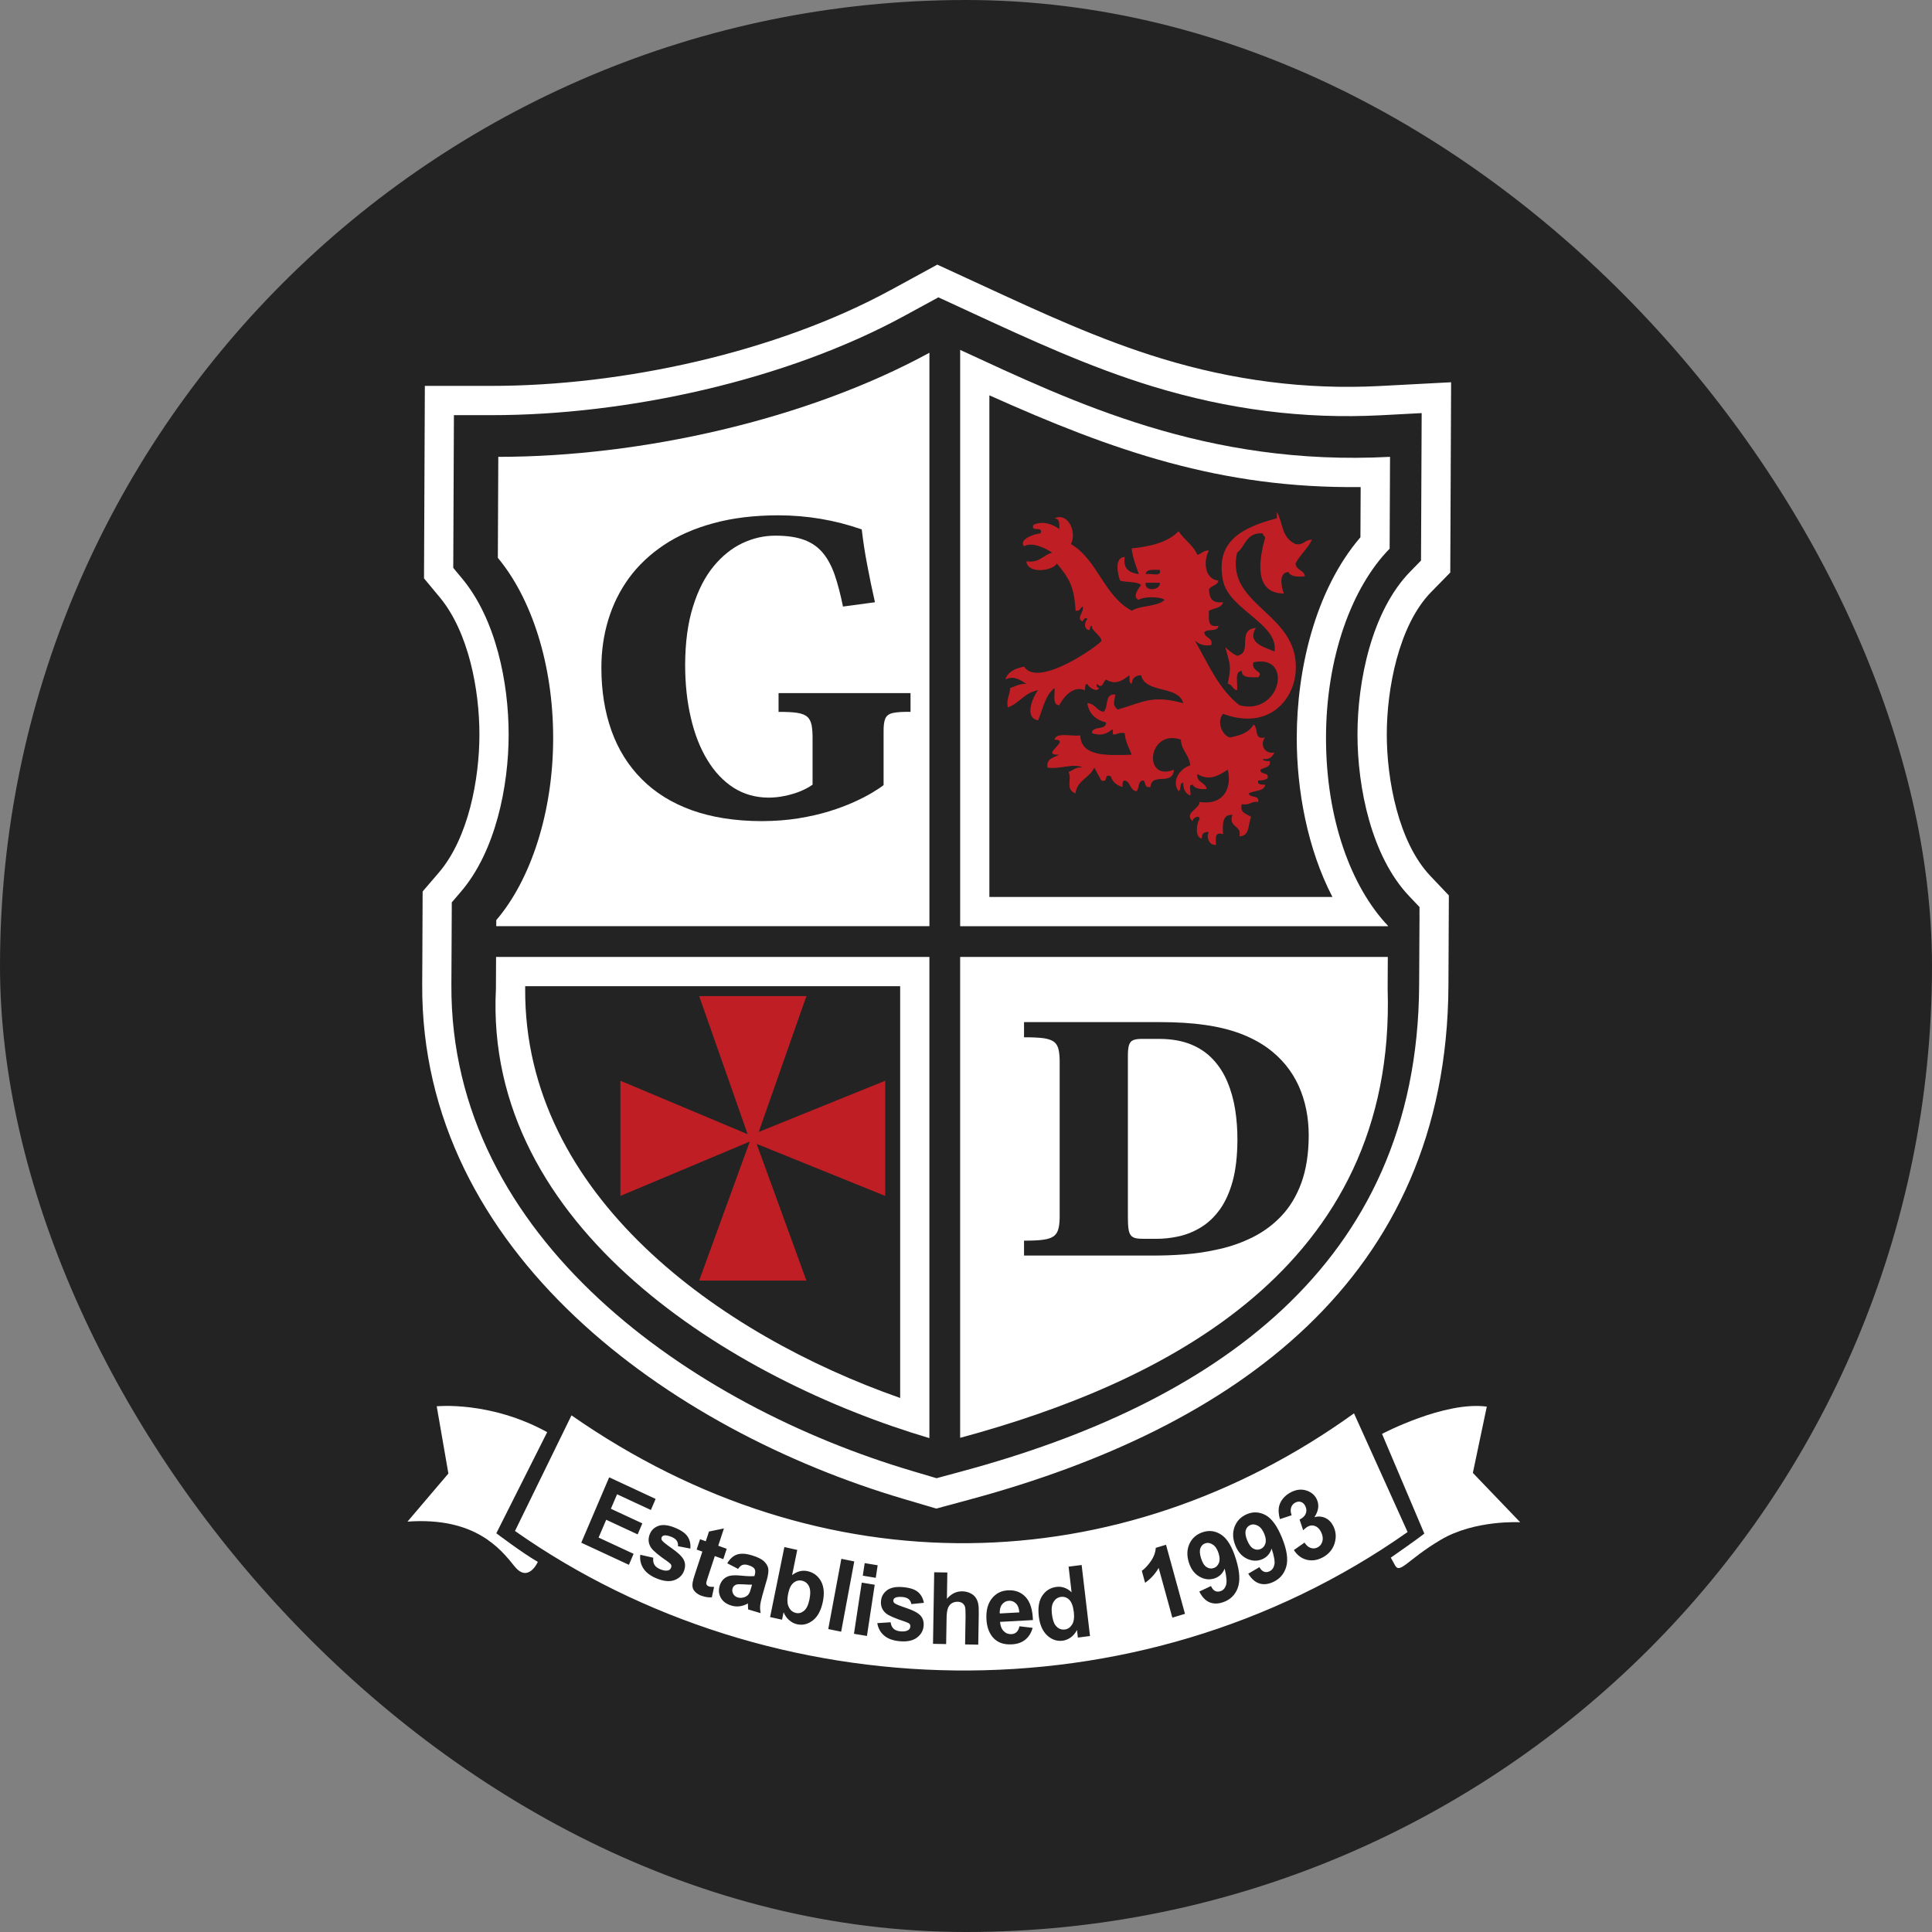 <svg width="825" height="825" viewBox="0 0 825 825" fill="none" xmlns="http://www.w3.org/2000/svg">
<rect x="0" y="0" width="825" height="825" fill="#808080" stroke="none"/>
<rect width="825" height="825" rx="412.5" fill="#232323"/>
<g clip-path="url(#clip0_755_5813)">
<path fill-rule="evenodd" clip-rule="evenodd" d="M578.18 603.53C478.25 675.47 351.24 679.13 244.04 604.38L219.91 653.76C328.73 730.28 485.05 735.91 601.07 654.21L578.18 603.53ZM270.57 663.5L268.56 668.21L248.21 658.76L260.13 630.84L279.96 640.06L277.94 644.79L263.5 638.08L260.86 644.27L274.29 650.51L272.29 655.21L258.86 648.97L255.61 656.57L270.56 663.51L270.57 663.5ZM282.68 657.76C283.01 658.31 284.46 659.47 287.01 661.26C289.55 663.03 291.21 664.63 291.95 666.03C292.68 667.44 292.73 669.02 292.1 670.75C291.4 672.65 290.04 673.97 288.02 674.73C286.01 675.49 283.51 675.26 280.55 674.08C277.85 673 275.92 671.57 274.77 669.8C273.61 668.04 273.17 666.07 273.4 663.91L278.97 665.18C278.8 666.33 278.95 667.33 279.44 668.15C279.92 668.98 280.77 669.64 282.01 670.14C283.37 670.68 284.47 670.83 285.35 670.58C285.95 670.4 286.35 670.01 286.58 669.4C286.73 668.99 286.73 668.59 286.58 668.22C286.41 667.85 285.92 667.38 285.09 666.8C281.22 664.14 278.87 662.17 278.03 660.91C276.87 659.16 276.67 657.3 277.39 655.31C278.05 653.52 279.28 652.29 281.08 651.61C282.88 650.93 285.21 651.16 288.06 652.3C290.77 653.38 292.61 654.66 293.59 656.1C294.57 657.55 294.98 659.27 294.8 661.28L289.51 660.25C289.6 659.36 289.42 658.58 288.98 657.92C288.55 657.25 287.78 656.7 286.69 656.26C285.31 655.71 284.25 655.51 283.51 655.68C283.01 655.81 282.67 656.09 282.51 656.55C282.37 656.94 282.42 657.34 282.67 657.75M301.81 676.79C301.99 677.06 302.26 677.27 302.62 677.39C303.11 677.57 303.88 677.65 304.93 677.63L303.97 682.09C302.55 682.19 301.07 681.97 299.5 681.4C298.55 681.06 297.74 680.58 297.08 679.97C296.43 679.36 296 678.73 295.82 678.06C295.64 677.41 295.63 676.59 295.79 675.64C295.89 674.96 296.26 673.64 296.91 671.68L299.92 662.56L297.48 661.69L298.94 657.27L301.37 658.15L302.75 653.99L309.13 652.67L306.7 660.06L310.32 661.36L308.87 665.78L305.24 664.47L302.46 672.91C301.9 674.62 301.6 675.63 301.58 675.93C301.56 676.24 301.64 676.53 301.82 676.8M327.35 674.92L325.48 681.48C324.97 683.35 324.67 684.76 324.61 685.7C324.53 686.63 324.59 687.69 324.79 688.84L319.45 687.24C319.42 686.82 319.39 686.21 319.39 685.42C319.39 685.06 319.39 684.81 319.39 684.7C318.21 685.35 317.04 685.76 315.86 685.91C314.69 686.07 313.5 685.97 312.31 685.61C310.21 684.98 308.71 683.89 307.84 682.35C306.95 680.79 306.76 679.11 307.27 677.29C307.6 676.09 308.17 675.1 308.98 674.32C309.79 673.55 310.77 673.06 311.89 672.85C313.01 672.65 314.57 672.64 316.54 672.83C319.2 673.09 321.07 673.15 322.15 673.01L322.31 672.45C322.61 671.36 322.57 670.52 322.17 669.9C321.79 669.29 320.89 668.77 319.47 668.34C318.51 668.05 317.71 668.03 317.06 668.26C316.41 668.49 315.79 669.05 315.19 669.94L310.55 667.56C311.66 665.66 313.02 664.43 314.64 663.84C316.26 663.26 318.39 663.35 321.04 664.15C323.45 664.87 325.16 665.71 326.18 666.65C327.18 667.6 327.81 668.6 328.04 669.66C328.27 670.72 328.06 672.47 327.38 674.92M351.37 683.97C350.61 687.66 349.18 690.33 347.09 691.95C345 693.58 342.75 694.12 340.34 693.58C339.15 693.32 338.05 692.75 337.02 691.87C335.99 690.99 335.19 689.87 334.6 688.46L333.95 691.64L328.85 690.52L334.94 660.62L340.44 661.84L338.24 672.61C340.35 670.98 342.55 670.41 344.88 670.92C347.41 671.49 349.3 672.91 350.57 675.19C351.83 677.46 352.1 680.38 351.38 683.96M353.68 695.64L359.27 665.64L364.78 666.76L359.19 696.76L353.68 695.64ZM370.2 698.58L364.66 697.66L367.98 675.8L373.52 676.72L370.2 698.58ZM368.43 672.84L369.24 667.48L374.78 668.4L373.97 673.76L368.43 672.84ZM381.91 684.53C382.38 684.97 384.07 685.67 386.99 686.65C389.91 687.62 391.92 688.68 393.01 689.82C394.09 690.97 394.56 692.47 394.4 694.32C394.23 696.34 393.28 698.01 391.53 699.31C389.79 700.62 387.34 701.12 384.17 700.83C381.29 700.57 379.07 699.75 377.49 698.37C375.91 697.01 374.96 695.24 374.62 693.11L380.31 692.74C380.45 693.89 380.86 694.8 381.55 695.46C382.23 696.11 383.22 696.5 384.53 696.62C385.98 696.76 387.09 696.57 387.86 696.08C388.39 695.75 388.68 695.24 388.73 694.6C388.77 694.15 388.67 693.77 388.43 693.46C388.17 693.16 387.57 692.85 386.62 692.53C382.2 691.08 379.42 689.87 378.29 688.9C376.72 687.56 376.02 685.82 376.2 683.7C376.36 681.79 377.21 680.25 378.77 679.08C380.33 677.91 382.62 677.46 385.66 677.74C388.55 678 390.66 678.7 391.98 679.81C393.3 680.93 394.15 682.47 394.52 684.44L389.16 684.97C389.02 684.09 388.64 683.4 388.04 682.88C387.45 682.37 386.57 682.06 385.4 681.95C383.92 681.82 382.86 681.93 382.19 682.31C381.74 682.58 381.5 682.96 381.46 683.43C381.43 683.85 381.58 684.21 381.93 684.54M417.72 702.3L412.11 702.2L412.31 690.5C412.34 688.18 412.26 686.71 412.06 686.08C411.84 685.45 411.49 684.95 410.95 684.57C410.42 684.19 409.75 683.99 408.93 683.98C408 683.96 407.16 684.18 406.42 684.64C405.68 685.09 405.13 685.8 404.78 686.75C404.43 687.69 404.23 689.1 404.21 690.96L404.02 702.05L398.41 701.95L398.92 671.39L404.53 671.49L404.35 682.73C406.2 680.55 408.38 679.48 410.9 679.53C412.19 679.55 413.34 679.83 414.38 680.34C415.41 680.86 416.18 681.51 416.69 682.3C417.21 683.09 417.55 683.95 417.73 684.91C417.91 685.85 417.99 687.33 417.95 689.31L417.73 702.29L417.72 702.3ZM428.61 696.53C429.52 697.46 430.63 697.88 431.91 697.81C432.79 697.76 433.51 697.48 434.09 696.94C434.66 696.41 435.08 695.58 435.33 694.45L440.96 695.12C440.35 697.3 439.3 698.99 437.8 700.18C436.31 701.39 434.4 702.05 432.07 702.17C428.39 702.38 425.6 701.28 423.7 698.85C422.2 696.92 421.37 694.42 421.22 691.35C421.04 687.69 421.81 684.77 423.54 682.59C425.27 680.41 427.54 679.25 430.34 679.1C433.49 678.92 436.03 679.88 437.96 681.96C439.89 684.03 440.93 687.31 441.08 691.8L427.04 692.57C427.17 694.3 427.69 695.62 428.6 696.53M460.27 699.27L459.9 696.04C459.18 697.41 458.28 698.47 457.18 699.24C456.08 700.01 454.94 700.46 453.75 700.61C451.33 700.92 449.13 700.17 447.17 698.36C445.21 696.54 444.01 693.81 443.58 690.18C443.15 686.45 443.65 683.51 445.1 681.36C446.55 679.21 448.56 677.96 451.12 677.64C453.47 677.34 455.63 678.1 457.59 679.92L456.31 668.99L461.88 668.28L465.45 698.61L460.28 699.27H460.27ZM500.61 690.76L494.77 669.53C493.33 672.05 491.4 674.17 488.98 675.89L487.58 670.78C488.85 669.88 490.14 668.51 491.42 666.68C492.7 664.84 493.41 662.93 493.53 660.96L497.91 659.64L506.01 689.14L500.62 690.76H500.61ZM528.52 678.17C527.36 681.15 525.27 683.17 522.24 684.19C520.06 684.93 518.12 684.92 516.4 684.17C514.68 683.41 513.26 681.9 512.13 679.62L517.11 677.27C517.58 678.32 518.16 679.02 518.86 679.38C519.55 679.72 520.34 679.75 521.21 679.45C522.32 679.08 523.08 678.24 523.52 676.91C523.97 675.59 523.78 673.23 522.95 669.83C522.12 671.91 520.69 673.29 518.68 673.98C516.49 674.72 514.32 674.47 512.19 673.25C510.04 672.03 508.54 670 507.65 667.17C506.73 664.22 506.84 661.56 507.95 659.18C509.07 656.81 510.92 655.18 513.52 654.3C516.34 653.34 519.02 653.7 521.54 655.37C524.06 657.04 526.13 660.48 527.75 665.7C529.41 671.02 529.66 675.17 528.5 678.17M549.24 669.05C548.34 672.14 546.42 674.33 543.49 675.63C541.38 676.56 539.44 676.73 537.67 676.13C535.89 675.53 534.34 674.15 533.03 671.99L537.8 669.21C538.36 670.21 539 670.85 539.72 671.13C540.44 671.42 541.23 671.38 542.06 671C543.13 670.52 543.83 669.61 544.16 668.26C544.49 666.9 544.11 664.58 543 661.26C542.35 663.41 541.04 664.91 539.09 665.77C536.98 666.71 534.79 666.66 532.56 665.64C530.33 664.61 528.65 662.74 527.54 659.99C526.38 657.13 526.26 654.48 527.17 652.01C528.09 649.55 529.8 647.76 532.31 646.64C535.05 645.44 537.74 645.55 540.4 646.97C543.05 648.4 545.4 651.64 547.45 656.69C549.55 661.83 550.14 665.95 549.24 669.04M569.86 659.18C569.01 661.75 567.33 663.69 564.84 665.03C562.48 666.28 560.17 666.62 557.93 666.03C555.69 665.44 553.89 664.06 552.51 661.9L557.05 658.72C557.83 659.92 558.72 660.69 559.74 661.01C560.75 661.34 561.74 661.24 562.7 660.73C563.73 660.18 564.4 659.31 564.7 658.11C565.01 656.91 564.82 655.63 564.15 654.24C563.5 652.93 562.67 652.07 561.61 651.66C560.57 651.25 559.55 651.3 558.58 651.82C557.94 652.15 557.24 652.69 556.47 653.43L554.95 648.88C556.32 648.19 557.2 647.34 557.6 646.31C557.99 645.28 557.94 644.23 557.41 643.15C556.96 642.22 556.34 641.63 555.55 641.37C554.76 641.1 553.93 641.2 553.07 641.66C552.21 642.12 551.63 642.82 551.33 643.76C551.03 644.7 551.1 645.8 551.55 647.05L546.54 648.69C546.05 646.87 545.89 645.3 546.06 643.97C546.23 642.65 546.75 641.39 547.63 640.21C548.52 639.02 549.67 638.05 551.1 637.29C553.56 635.98 555.93 635.75 558.21 636.6C560.08 637.29 561.43 638.47 562.25 640.15C563.42 642.54 563.1 645.12 561.28 647.87C562.95 647.41 564.49 647.53 565.97 648.21C567.43 648.9 568.56 650.07 569.37 651.71C570.53 654.1 570.69 656.58 569.85 659.16" fill="white"/>
<path fill-rule="evenodd" clip-rule="evenodd" d="M517.89 659.58C516.79 658.85 515.71 658.67 514.68 659.02C513.69 659.35 513 660.04 512.61 661.07C512.2 662.11 512.29 663.55 512.87 665.41C513.45 667.28 514.24 668.54 515.22 669.17C516.2 669.81 517.22 669.95 518.28 669.58C519.31 669.24 520.04 668.52 520.48 667.43C520.93 666.35 520.89 664.98 520.38 663.35C519.82 661.55 518.99 660.29 517.89 659.57" fill="white"/>
<path fill-rule="evenodd" clip-rule="evenodd" d="M456.61 683.14C455.61 682.14 454.42 681.73 453.06 681.9C451.74 682.07 450.7 682.76 449.93 683.97C449.16 685.17 448.91 686.87 449.17 689.06C449.44 691.4 449.95 693.06 450.7 694.03C451.77 695.43 453.12 696.03 454.73 695.82C456.01 695.66 457.03 694.95 457.81 693.7C458.57 692.44 458.81 690.69 458.55 688.43C458.25 685.91 457.6 684.14 456.6 683.14" fill="white"/>
<path fill-rule="evenodd" clip-rule="evenodd" d="M314.41 676.65C313.56 676.96 313.03 677.52 312.81 678.32C312.59 679.12 312.69 679.88 313.1 680.62C313.51 681.36 314.14 681.86 315.01 682.13C315.98 682.43 317 682.36 318.07 681.96C318.86 681.65 319.46 681.15 319.86 680.48C320.13 680.05 320.45 679.15 320.82 677.8L321.12 676.68C320.37 676.71 319.2 676.68 317.6 676.55C316.01 676.44 314.94 676.48 314.39 676.65" fill="white"/>
<path fill-rule="evenodd" clip-rule="evenodd" d="M342.48 674.99C341.16 674.7 339.96 674.99 338.88 675.86C337.79 676.74 337.02 678.26 336.58 680.44C336.12 682.68 336.12 684.41 336.58 685.64C337.22 687.38 338.33 688.42 339.91 688.77C341.11 689.04 342.26 688.72 343.33 687.84C344.41 686.95 345.18 685.34 345.65 683.01C346.15 680.54 346.09 678.66 345.45 677.37C344.82 676.09 343.83 675.3 342.48 674.99Z" fill="white"/>
<path fill-rule="evenodd" clip-rule="evenodd" d="M430.86 683.56C429.63 683.62 428.65 684.15 427.9 685.12C427.15 686.09 426.82 687.38 426.91 688.98L435.28 688.52C435.15 686.82 434.67 685.56 433.84 684.72C432.99 683.88 432 683.49 430.86 683.56Z" fill="white"/>
<path fill-rule="evenodd" clip-rule="evenodd" d="M537.11 651.5C535.95 650.88 534.87 650.79 533.86 651.24C532.9 651.66 532.26 652.4 531.96 653.47C531.64 654.54 531.86 655.97 532.58 657.76C533.32 659.57 534.21 660.76 535.24 661.3C536.27 661.85 537.31 661.89 538.33 661.44C539.32 661 540 660.22 540.34 659.1C540.69 657.98 540.54 656.62 539.89 655.04C539.19 653.29 538.26 652.11 537.1 651.5" fill="white"/>
<path fill-rule="evenodd" clip-rule="evenodd" d="M390.99 132.27L400.71 126.97L410.34 131.41L414.02 133.12C439.81 145.02 465.09 156.74 492.35 165.05C524.4 174.8 556.42 179.07 589.92 177.31L607.08 176.4L606.8 239.37L602.2 244.08C585.71 260.91 579.67 290.92 579.67 313.61C579.67 336.3 585.6 365.63 601.67 382.59L606.16 387.33L606.14 390.84H606.16L606 420.74C605.38 541.51 515.89 599.85 411.45 628.1L410.33 628.41L399.93 631.22L390.97 628.57L389.48 628.12C295.68 600.34 192.19 529.12 192.75 420.57L192.82 406.69L192.92 385.33L196.81 380.79C211.63 363.53 217.2 335.74 217.2 313.61C217.2 291.48 211.75 264.36 197.33 247.04L193.55 242.49L193.83 177.28H210C267.61 177.28 335.61 162.49 386.32 134.81L390.98 132.27H390.99ZM380.35 123.86L400.24 113L419.27 121.77C444.38 133.37 469.5 145.03 496.01 153.1C526.45 162.38 557.48 166.51 589.29 164.83L619.65 163.23L619.29 244.48L611.14 252.8C597.19 267.04 592.18 294.36 592.18 313.6C592.18 332.84 597.11 359.59 610.75 374L618.69 382.37L618.65 390.9L618.51 420.8C617.91 546.69 526.06 609.97 414.74 640.15L413.61 640.46L399.8 644.19L385.97 640.1C286.39 610.72 179.71 535.02 180.29 420.5L180.36 406.63L180.47 380.68L187.35 372.66C200.06 357.85 204.72 332.62 204.72 313.6C204.72 294.58 200.14 269.92 187.74 255.01L181.06 246.97L181.42 164.78H210.01C265.62 164.78 331.37 150.55 380.35 123.84" fill="white"/>
<path fill-rule="evenodd" clip-rule="evenodd" d="M384.39 421.12H224.26V422.28C223.8 510.6 307.59 570.06 384.39 596.96V421.12ZM396.87 408.63V614.11C312.89 589.23 206.55 524.28 211.77 422.21L211.83 408.63H396.87Z" fill="white"/>
<path fill-rule="evenodd" clip-rule="evenodd" d="M212.78 195.07L212.59 238.21C226.9 255.4 236.21 283.45 236.21 315.16C236.21 346.87 226.6 375.81 211.91 392.92V395.5H396.88V150.63C344.2 179.38 273.41 195.08 212.78 195.08M388.8 303.98C385.44 303.92 382.95 304.09 381.29 304.45C379.63 304.82 378.55 305.6 378.04 306.85C377.49 308.1 377.27 310.02 377.31 312.67V335.25C376.23 336.11 374.63 337.17 372.5 338.45C370.37 339.73 367.81 341.07 364.7 342.47C361.63 343.86 358.09 345.2 354.12 346.43C350.15 347.66 345.74 348.66 340.94 349.44C336.1 350.22 330.9 350.61 325.29 350.64C313.92 350.61 303.95 349.04 295.38 345.96C286.82 342.87 279.7 338.43 274 332.67C268.26 326.9 263.96 320.01 261.1 311.99C258.24 303.97 256.8 294.99 256.8 285.1C256.8 277.96 257.77 271.19 259.73 264.73C261.68 258.26 264.6 252.33 268.54 246.89C272.51 241.46 277.5 236.75 283.49 232.73C289.49 228.72 296.53 225.62 304.66 223.42C312.76 221.19 321.97 220.07 332.22 220.05C344.57 220.05 356.5 222.05 367.98 226.07C368.56 231 369.32 236.07 370.33 241.31C371.3 246.53 372.42 251.82 373.62 257.17L359.97 259.01C358.92 253.8 357.73 249.29 356.43 245.47C355.09 241.65 353.39 238.5 351.33 236.05C349.27 233.57 346.6 231.73 343.35 230.53C340.1 229.33 336.05 228.74 331.14 228.74C326.34 228.72 321.64 229.78 317.06 231.92C312.51 234.07 308.39 237.38 304.71 241.84C301.03 246.3 298.1 252.03 295.93 259C293.73 265.97 292.6 274.27 292.57 283.92C292.57 292.14 293.4 299.72 295.03 306.6C296.62 313.49 298.97 319.48 302.07 324.55C305.14 329.62 308.87 333.55 313.24 336.37C317.61 339.15 322.6 340.57 328.12 340.6C330.39 340.6 332.67 340.38 334.95 339.9C337.22 339.45 339.39 338.82 341.45 338.01C343.55 337.17 345.39 336.2 346.98 335.08V316.02C347.02 313.4 346.88 311.27 346.58 309.69C346.25 308.08 345.65 306.88 344.67 306.05C343.73 305.21 342.25 304.68 340.3 304.38C338.35 304.1 335.75 303.97 332.46 303.99V295.97H388.81V303.99L388.8 303.98Z" fill="white"/>
<path fill-rule="evenodd" clip-rule="evenodd" d="M608.21 654.86L590.15 612.29C590.15 612.29 616.84 598.22 634.89 600.65L628.94 628.96L649.15 650.03C649.15 650.03 629.72 648.91 615.2 657.54C600.62 666.18 597.68 672.65 595.52 668.08L593.89 665.14C593.89 665.14 605.21 657.29 608.21 654.87" fill="white"/>
<path fill-rule="evenodd" clip-rule="evenodd" d="M233.65 611.57L211.94 654.73C211.94 654.73 222.79 662.98 229.66 666.96C229.66 666.96 225.61 676.18 219.72 668.86C213.83 661.53 202.97 647.67 174 649.76L191.47 629.22L186.49 600.51C186.49 600.51 209.38 598.16 233.65 611.56" fill="white"/>
<path fill-rule="evenodd" clip-rule="evenodd" d="M344.35 425.35H298.56L319.26 484.33L264.92 461.5V510.68L320.17 487.47L298.56 546.83H344.35L323.1 488.45L378 510.68V461.5L323.99 483.37L344.35 425.35Z" fill="#BF1F24"/>
<path fill-rule="evenodd" clip-rule="evenodd" d="M422.48 168.82V383.03H568.98C558.23 362.33 553.74 337.3 553.74 315.17C553.74 286.21 561.47 252.1 580.93 229.41L581.03 207.98C521.31 208.71 475.21 192.44 422.49 168.82M410.01 149.42C458.21 171.66 515.05 199.22 593.57 195.08L593.4 234.29C577.11 250.92 566.23 280.92 566.23 315.18C566.23 349.44 576.8 378.56 592.69 395.33V395.52H410.01V149.42Z" fill="white"/>
<path fill-rule="evenodd" clip-rule="evenodd" d="M524.14 462.01C522.62 458.37 520.58 455.18 518.01 452.42C515.47 449.68 512.32 447.52 508.54 445.97C504.77 444.45 500.31 443.65 495.17 443.63H487.75C486.04 443.61 484.74 443.79 483.85 444.18C482.95 444.56 482.37 445.34 482.06 446.44C481.75 447.55 481.6 449.18 481.63 451.32V519.72C481.63 521.75 481.69 523.4 481.88 524.65C482.03 525.89 482.37 526.81 482.84 527.45C483.3 528.07 484.01 528.49 484.91 528.71C485.84 528.91 487.01 529.02 488.5 529H493.51C496.88 529.02 500.23 528.65 503.57 527.9C506.88 527.13 510.03 525.83 513 523.98C516 522.13 518.62 519.61 520.94 516.41C523.23 513.2 525.06 509.16 526.39 504.32C527.69 499.46 528.37 493.63 528.4 486.85C528.43 482.37 528.09 478.01 527.44 473.79C526.76 469.59 525.68 465.66 524.13 462.02" fill="white"/>
<path fill-rule="evenodd" clip-rule="evenodd" d="M592.62 408.63H410V613.98C495.84 590.76 596.34 542.09 592.55 422.2L592.62 408.63ZM555.69 505.15C553.62 510.76 550.77 515.47 547.21 519.22C543.65 522.98 539.57 525.98 535.06 528.26C530.51 530.54 525.71 532.24 520.74 533.36C515.76 534.51 510.78 535.27 505.89 535.64C500.98 536.01 496.33 536.17 492.03 536.14H437.28V529.78C440.75 529.8 443.5 529.67 445.54 529.38C447.58 529.09 449.1 528.56 450.12 527.76C451.11 526.97 451.75 525.8 452.07 524.3C452.41 522.79 452.54 520.81 452.5 518.37V454.35C452.54 451.88 452.41 449.89 452.07 448.36C451.76 446.86 451.11 445.71 450.12 444.91C449.1 444.14 447.58 443.61 445.54 443.32C443.5 443.06 440.75 442.92 437.28 442.95V436.46H495.19C502.46 436.46 508.92 436.85 514.55 437.67C520.18 438.46 525.19 439.7 529.58 441.34C533.97 442.99 537.91 445.07 541.4 447.59C547.25 451.91 551.61 457.26 554.51 463.58C557.39 469.92 558.85 477.03 558.85 484.96C558.82 492.8 557.73 499.52 555.69 505.13" fill="white"/>
<path fill-rule="evenodd" clip-rule="evenodd" d="M545.23 218.57C548.06 223.4 546.9 229.3 553.22 232.34C556.87 232.94 557.05 230.35 560.21 230.5C558.4 234.34 555.14 236.86 553.22 240.6C553.36 243.53 556.91 243.32 557.22 246.1C553.91 246.39 551.07 246.24 550.23 244.27C545.76 244.35 547.23 250.9 548.22 253.44C534.96 253.37 537.84 238.31 540.23 229.59C540.05 228.83 539.23 228.67 539.23 227.75C532.04 227.26 531.93 233.28 528.24 236.01C523.1 259.15 555.66 261.75 553.23 287.39C552.11 299.22 541.52 311.9 522.25 304.82C519.35 308.13 521.96 314.22 525.25 314.9C529.68 314.07 533.5 312.7 535.25 309.4C537.52 310.68 535.23 316.14 540.24 314.9C537.94 317.48 539.68 322.21 544.24 321.34C543.32 322.94 542.38 324.52 539.24 324.09C539.41 325.17 541.07 324.86 542.25 325.01C542.7 327.88 539.73 327.59 538.25 328.68C537.96 331.1 542.13 329.41 541.25 332.35C540.36 333.06 538.99 333.33 537.25 333.27C536.78 335.22 538.68 335.02 540.25 335.1C539.84 338.09 535.5 337.46 533.26 338.77C533.57 340.93 538 339.32 537.26 342.45C534.1 342 533.73 344.09 530.26 343.37C529.26 347.35 532.47 347.45 534.26 348.87C532.84 351.84 533.84 357.04 529.26 357.12C530.38 352.13 524.41 353.63 526.26 347.94C521.77 347.8 522.09 352.06 522.26 356.2C518.33 355.04 519.29 358.36 519.26 360.79C515.78 361.11 515.08 356.48 516.26 355.28C514.08 355.11 513.09 356.04 513.26 358.03C510.11 357.86 510.94 351.26 512.26 349.78C512.15 347.53 508.96 349.58 509.26 350.7C505.42 347.11 512.19 345.49 512.26 342.45C523.01 344.08 526.14 335.83 524.25 328.68C520.32 331.22 516.4 333.66 511.27 330.51C510.81 334.29 514.84 333.96 515.27 336.93C512.39 337.12 510.2 336.7 509.27 335.1C507.09 334.94 508.82 338.35 508.27 339.69C506.18 338.86 505.22 336.98 505.26 334.19C503.42 334.33 504.65 337.3 503.27 337.86C499.9 333.21 504.35 327.87 508.26 326.85C507.88 322.3 504.45 320.55 504.26 315.84C490.12 311.03 487.86 333.99 501.27 328.69C500.81 335.82 491.72 329.58 491.27 336.03C488.58 336.66 489.34 334.13 488.27 333.28C485.71 333.38 486.66 336.7 485.27 337.87C482.38 337.46 482.91 333.92 480.28 333.28C479.11 333.42 479.43 334.95 479.28 336.03C476.7 335.33 475.04 333.8 474.28 331.44C471.04 330.3 473.51 334.41 470.28 333.27C469.31 331.4 468.24 329.64 467.27 327.77C465.4 332.16 459.85 333.19 459.28 338.78C454.67 337.11 457.92 332.8 456.28 329.61C458.37 329.08 459.13 327.34 462.28 327.78C458.57 325.71 452.77 328.59 447.29 327.78C446.72 323.88 449.99 323.52 452.29 322.27C443.53 322.62 457.75 315.98 450.28 315.85C451 312.52 457.57 314.59 461.29 314.02C461.66 323.16 472.61 322.59 483.27 322.27C482.15 319.32 480.53 316.83 480.28 313.1C476.86 312.18 474.58 315.96 475.28 311.27C472.45 313.37 470.65 314.39 466.28 313.1C466.25 309.7 472.5 312.07 472.29 308.51C467.84 307.39 465.02 304.78 464.3 300.26C467.77 300.44 468.1 303.5 471.29 303.93C473.5 301.98 471.46 296.13 476.28 296.58C475.76 300.05 474.88 300.89 477.28 303C488.75 299.63 491.81 296.73 505.26 300.26C503.31 292.56 488.98 296.24 487.28 288.32C484.74 288.44 483.4 289.67 483.28 292C481.92 291.71 482.45 289.7 482.28 288.32C479.03 290.89 476.14 292.55 472.29 290.16C470.85 291.26 470.96 294.51 468.29 291.99C468.13 293.06 468.51 293.62 469.29 293.82C468.5 295.93 464.58 293.35 464.3 291.99C463.14 292.13 463.45 293.66 463.3 294.75C459.14 293.07 455.33 295.72 452.3 301.16C449.19 300.95 450.61 296.6 450.29 293.82C446.29 296.87 445.35 302.74 443.3 307.58C436.91 306.48 441.43 296.83 443.3 294.75C437.39 295.73 435.39 300.32 430.32 302.09C429.63 298.39 431.28 296.85 431.32 293.83C433.54 293.12 435.22 291.91 438.31 292C435.63 290.45 433.05 288.27 429.32 290.17C430.33 286.83 433.48 285.43 437.31 284.66C443.35 294.16 470.05 274.99 470.3 273.65C470.64 271.81 465.53 268.85 466.29 267.23C465.32 267.25 465.52 268.35 465.3 269.06C462.76 268.96 462.94 265.64 464.3 264.47C463.95 263.18 462.54 264.39 462.3 265.39C459.27 263.99 463.14 261.36 462.3 258.97C461.29 259.56 461.26 261.08 459.3 260.8C458.71 250.58 456.6 246.95 451.3 240.61C449.54 243.91 438.63 245.18 438.31 239.69C444.16 240.46 445.34 236.96 449.31 236.02C446.85 234.27 440.66 231.16 437.32 233.27C434.86 230.65 440.94 228.07 444.31 227.76C445.78 224.27 439.84 227.58 441.32 224.09C445.26 222.23 449.73 223.92 452.31 225.92C452.45 223.65 452.49 221.47 450.3 221.33C455.91 218.62 460.01 227.06 457.3 232.34C468.86 239.15 471.26 254.38 483.28 260.78C487.05 258.43 494.18 259.15 497.28 256.19C495.88 254.67 487.69 254.67 486.29 256.19C483.28 254.91 486.19 251.29 487.29 249.76C485.32 248.21 481.05 248.76 478.29 247.93C477.31 245.27 475.67 237.97 480.29 237.84C479.44 242.9 482.26 244.58 486.29 245.18C486.14 244.36 483.43 238.05 483.28 234.17C491.71 233.33 498.94 231.41 503.28 226.82C505.58 230.5 509.52 232.7 511.27 236.92C513.17 236.52 513.77 234.94 516.26 235.08C514.03 238.79 513.88 247.18 520.26 247.93C519.93 250.08 517.17 249.98 516.26 251.61C516.36 255.2 517.48 257.82 522.26 257.11C521.7 259.66 518.39 259.67 516.26 260.78C516.18 264.22 515.5 268.2 520.26 267.2C520.24 269.93 515.54 268.38 514.25 269.95C514.32 272.64 518.05 271.96 517.26 275.45C513.61 276.05 511.93 274.84 510.27 273.62C515.9 283.43 520.41 294.27 529.25 301.14C546.85 305.85 552.49 279.15 535.26 282.8C533.97 286.84 540.04 286.56 537.25 289.22C533.96 289.18 530.18 289.59 530.25 286.47C526.95 286.79 528.69 291.77 528.26 294.73C526.22 294.45 526.31 292.24 524.26 291.97C526.03 283.67 525.07 283.8 523.26 276.37C524.76 277.75 526.27 279.12 528.26 280.04C535.18 278.73 527.91 268.91 536.26 268.12C532.35 274.67 539.98 276.35 544.25 278.21C546.12 266.38 524.85 260.46 522.26 247.94C518.83 231.31 530.19 225.23 545.25 221.33V218.57H545.23ZM489.25 245.18C491.32 244.62 496.2 246.66 495.26 243.35C492.6 243.37 489.37 242.85 489.25 245.18ZM495.26 248.85H489.25C488.4 252.9 495.74 252.11 495.26 248.85Z" fill="#BF1F24"/>
</g>
<defs>
<clipPath id="clip0_755_5813">
<rect width="475.15" height="600.34" fill="white" transform="translate(174 113)"/>
</clipPath>
</defs>
</svg>
